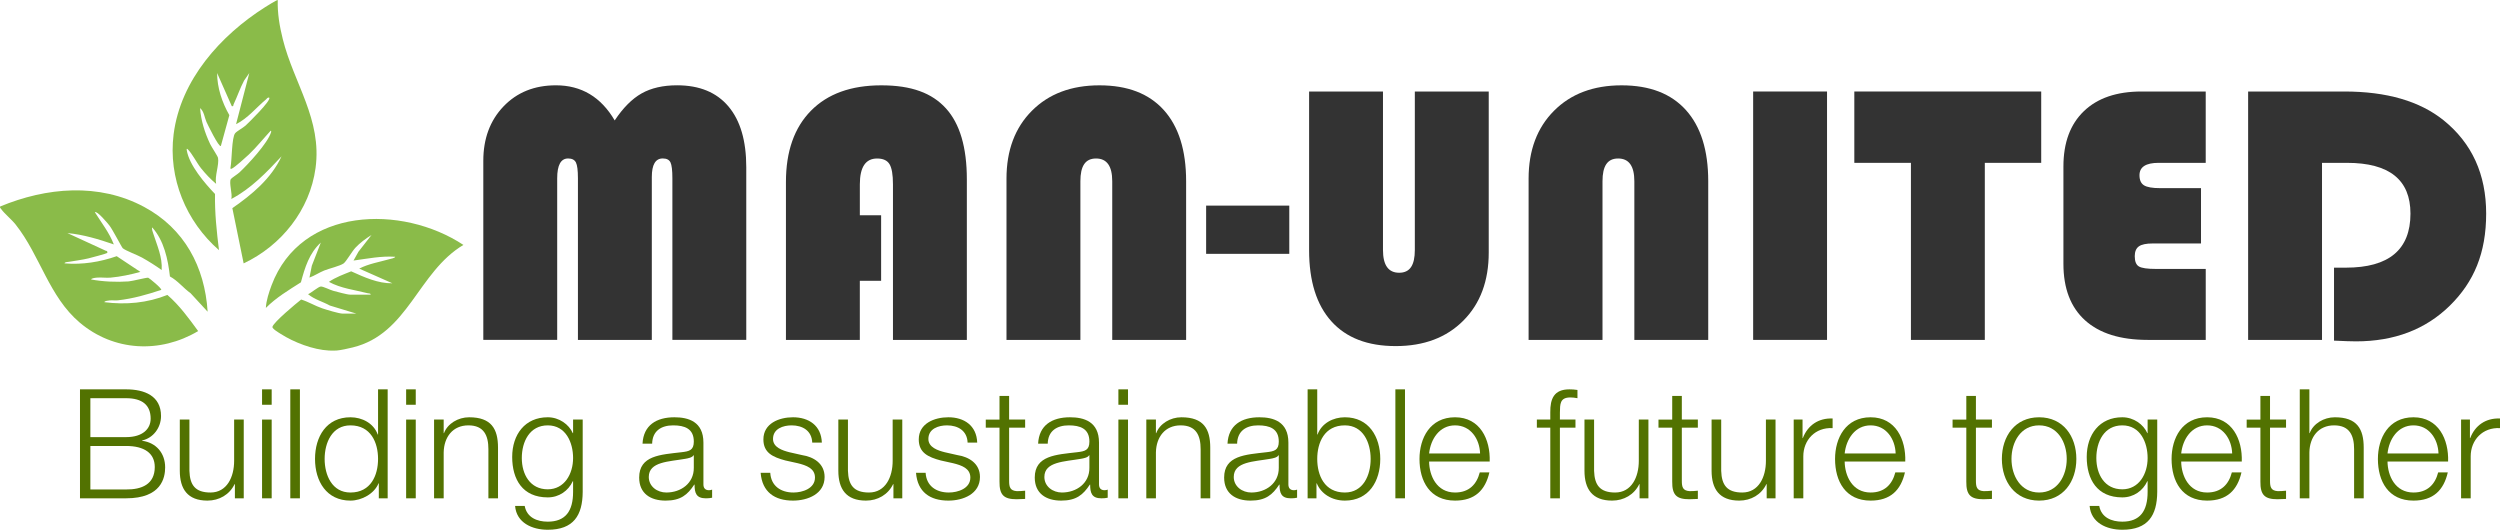 <?xml version="1.0" encoding="UTF-8"?> <svg xmlns="http://www.w3.org/2000/svg" id="Layer_1" viewBox="0 0 1474.26 313.12"><path d="M198.44,206.71c-1.38.1-3.08.07-4.47,0-9.34-.48-20.63-4.8-28.45-9.82-.96-.62-5.14-3.03-4.86-4.17.69-2.74,14-13.8,16.94-16.09,4.31,1.33,8.18,3.76,12.48,5.21,2.4.81,9.89,3.1,11.99,3.1h8.1l-15.64-4.76c-4.23-2.35-9.1-3.55-12.86-6.7,1.7-.65,6.13-4.47,7.53-4.53s5.52,2.07,7.31,2.54c2.16.57,8.23,2.27,10.02,2.27h12.01c.13-.86-1.04-.66-1.68-.83-7.7-1.98-15.79-2.84-22.9-6.71,4.01-2.76,8.66-4.4,13.13-6.22,7.64,3.44,15.77,7.21,24.3,7.05l-19.55-8.65c5.61-2.91,11.88-3.87,17.88-5.59.89-.25,3.04-.55,3.35-1.39-8.31-.57-16.41,1.13-24.59,2.22l2.9-5.2,7.71-9.88c-3.44,2.17-6.72,4.54-9.51,7.53-2.01,2.15-5.42,8.15-6.95,9.25-2.06,1.48-8.64,3.04-11.46,4.18s-5.67,3.06-8.68,4.17l1.39-6.99,5.32-13.67c-6.84,6.23-9.42,14.78-11.75,23.45-7.18,4.56-14.64,9.02-20.67,15.09.18-4.24,1.85-9.29,3.38-13.38,17.39-46.27,76.82-47.71,113.12-23.77-26.95,16.08-32.49,52.43-65.26,60.45-2.59.63-7.1,1.66-9.62,1.84Z" style="fill:#8abb49;"></path><path d="M163.79.02c-.24,7.74,1.09,15.53,2.96,23.02,6.54,26.2,23.22,47.35,19.33,76.07-3.35,24.73-20.13,45.7-42.4,56.21l-6.66-32.58c11.58-7.99,23.02-17.53,29-30.54-8.84,9.48-18.01,19.04-29.61,25.14.81-2.77-1.51-9.71-.28-11.73.38-.63,4.05-2.97,5.04-3.9,5.19-4.87,16.71-17.26,18.7-23.77.09-.29.15-.91-.27-.82-4.3,4.62-8.26,9.63-12.84,13.98-1.75,1.66-8.36,7.65-10.08,8.36-.75.31-.89,0-.74-.73.84-4.21.67-17.7,2.74-20.17,1.08-1.29,4.56-3.1,6.12-4.5,1.57-1.41,15.44-14.99,13.96-16.48-1.05-.24-1.33.59-1.95,1.11-5.72,4.74-10.61,11.07-17.6,14.53l7.81-30.16-3.08,4.46c-2.39,4.49-3.99,9.39-6.17,13.97-.31.66.08,1.37-1.08,1.12l-8.66-19.55c.04,8.7,2.92,17.36,7.22,24.84l-5,18.17c-1.12,1.15-8.01-13.08-8.48-14.14-1.19-2.68-1.43-6.31-3.8-8.2.63,7.65,2.7,14.26,5.93,21.16.81,1.73,4.47,7.14,4.67,8.18.8,4.08-2.1,10.86-1.11,15.35-3.27-2.74-6.27-5.9-8.92-9.23-2.62-3.29-5.2-8.61-7.83-11.17-.65-.63-.67-.07-.57.57,1.42,8.79,10.64,19.5,16.66,25.81-.2,11.12.98,22.12,2.34,33.12-19.42-16.94-30.03-42.48-26.75-68.36,4.06-32.02,27.73-58.36,54.06-75,.81-.51,7.06-4.43,7.34-4.11Z" style="fill:#8abb49;"></path><path d="M122.44,183.81l-10.05-10.9c-4.26-3.04-7.55-7.4-12.18-9.88-1.14-10.11-3.49-21.2-10.46-28.93-.39.99.36,2.76.68,3.78,2.24,6.97,5.41,13.76,4.91,21.35-3.7-2.64-7.68-5.14-11.64-7.36-2.73-1.52-9.46-3.97-11.29-5.47-.6-.49-5.91-10.88-7.85-13.38-.82-1.06-7.38-8.99-8.61-7.86,3.91,6.25,8.51,12.02,11.18,18.98-8.87-3.04-17.99-5.85-27.38-6.69l22.75,10.47c.86-.14.96,1.01.72,1.25-.41.4-9.67,2.86-11.06,3.19-3.76.9-7.6,1.35-11.4,2.01-.69.12-2.71.11-2.68.94,10.46.87,20.86-.78,30.74-4.24l13.96,9.27c-5.75,1.57-11.62,2.84-17.58,3.38-2.5.23-5.28-.21-7.84-.02-.75.06-3.38.27-3.64,1.1,6.87,1.3,15.08,1.65,22.09,1.15,2.3-.17,10.67-2.39,11.6-2.17.52.12,8.29,6.47,7.65,7.17-8.34,2.77-16.64,5.16-25.43,6.14-1.59.18-3.28-.09-4.95.07-.62.06-3.08.26-3.14,1.04,12.71,1.62,25.26.5,37.17-4.28,7.1,6.14,12.63,13.77,18.14,21.32-22.43,13.35-49.76,11.99-69.85-5.02-18.14-15.36-23.33-39.53-37.76-57.78-2.45-3.1-6.77-6.56-8.62-9.26-.32-.47-.78-.55-.55-1.4,27.27-11.32,58.22-14.11,84.95.26,23.68,12.73,35.74,35.23,37.42,61.74Z" style="fill:#8abb49;"></path><path d="M285.01,200.45v-105.6c0-13.09,3.97-23.79,11.91-32.09,7.94-8.3,18.24-12.45,30.91-12.45,15.02,0,26.58,6.9,34.66,20.71,4.94-7.44,10.23-12.75,15.88-15.94,5.65-3.18,12.63-4.78,20.93-4.78,13.16,0,23.25,4.15,30.26,12.45,7.01,8.3,10.52,20.25,10.52,35.84v101.84h-43.57v-95.29c0-4.72-.38-7.85-1.13-9.39-.75-1.54-2.27-2.31-4.56-2.31-4.29,0-6.44,3.65-6.44,10.95v96.05h-43.57v-95.29c0-4.65-.39-7.76-1.18-9.34-.79-1.57-2.33-2.36-4.61-2.36-4.29,0-6.44,3.9-6.44,11.7v95.29h-43.57Z" style="fill:#333;"></path><path d="M519.6,126.94v38.63h-12.56v34.88h-43.57v-93.15c0-18.03,4.92-32.03,14.76-42.01,9.84-9.98,23.66-14.97,41.48-14.97s29.87,4.53,38.1,13.58c8.23,9.05,12.34,23.02,12.34,41.91v94.65h-43.57v-91.75c0-5.72-.68-9.69-2.04-11.91-1.36-2.22-3.79-3.33-7.3-3.33-6.8,0-10.19,5.08-10.19,15.24v18.24h12.56Z" style="fill:#333;"></path><path d="M593.53,200.45v-95.08c0-16.67,4.99-30.01,14.97-40.03,9.98-10.02,23.27-15.02,39.87-15.02s29.17,4.87,37.94,14.59c8.76,9.73,13.15,23.72,13.15,41.96v93.58h-43.57v-93.58c0-8.94-3.18-13.41-9.55-13.41s-9.23,4.47-9.23,13.41v93.58h-43.57Z" style="fill:#333;"></path><path d="M760.3,121.25v28.44h-49.04v-28.44h49.04Z" style="fill:#333;"></path><path d="M877.91,53.96v94.97c0,16.74-4.99,30.12-14.97,40.14-9.98,10.02-23.27,15.02-39.87,15.02s-29.17-4.86-37.94-14.59c-8.76-9.73-13.15-23.72-13.15-41.96V53.96h43.57v93.47c0,8.94,3.18,13.41,9.55,13.41s9.23-4.47,9.23-13.41V53.96h43.57Z" style="fill:#333;"></path><path d="M901.42,200.45v-95.08c0-16.67,4.99-30.01,14.97-40.03,9.98-10.02,23.27-15.02,39.87-15.02s29.17,4.87,37.94,14.59c8.76,9.73,13.15,23.72,13.15,41.96v93.58h-43.57v-93.58c0-8.94-3.18-13.41-9.55-13.41s-9.23,4.47-9.23,13.41v93.58h-43.57Z" style="fill:#333;"></path><path d="M1077.41,53.96v146.48h-43.57V53.96h43.57Z" style="fill:#333;"></path><path d="M1170.45,96.03v104.42h-43.57v-104.42h-33.38v-42.07h110.21v42.07h-33.27Z" style="fill:#333;"></path><path d="M1297.94,110.95v32.62h-28.44c-3.86,0-6.6.57-8.21,1.72-1.61,1.15-2.42,3.08-2.42,5.79,0,3.08.82,5.1,2.47,6.06,1.64.97,5.01,1.45,10.09,1.45h29.3v41.85h-34.23c-16.1,0-28.4-3.84-36.92-11.54-8.51-7.69-12.77-18.8-12.77-33.32v-57.41c0-14.02,4.02-24.9,12.07-32.62,8.05-7.73,19.37-11.59,33.96-11.59h37.88v42.07h-27.79c-7.51,0-11.27,2.43-11.27,7.3,0,2.86.89,4.85,2.68,5.96,1.79,1.11,4.97,1.66,9.55,1.66h24.04Z" style="fill:#333;"></path><path d="M1369.3,96.03v104.42h-43.57V53.96h56.77c24.9,0,44.39,5.65,58.49,16.96,16.74,13.52,25.11,31.87,25.11,55.05s-7.16,40.28-21.46,54.3c-14.31,14.02-32.73,21.03-55.27,21.03-2.65,0-6.98-.14-12.99-.43v-43.03h6.98c25.4,0,38.1-10.62,38.1-31.87,0-19.96-12.49-29.94-37.45-29.94h-14.7Z" style="fill:#333;"></path><path d="M47.17,229.6h27.18c10.8,0,20.61,3.78,20.61,15.75,0,6.75-4.5,12.96-11.16,14.4v.18c8.28,1.08,13.59,7.29,13.59,15.66,0,6.12-2.16,18.27-23.04,18.27h-27.18v-64.26ZM53.29,257.77h21.06c9.81,0,14.49-4.86,14.49-10.89,0-8.01-4.95-12.06-14.49-12.06h-21.06v22.95ZM53.29,288.64h21.06c9.09.09,16.92-2.97,16.92-13.23,0-8.19-6.21-12.42-16.92-12.42h-21.06v25.65Z" style="fill:#527201;"></path><path d="M143.74,293.86h-5.22v-8.37h-.18c-2.97,6.21-9.09,9.72-16.02,9.72-11.7,0-16.29-6.84-16.29-17.64v-30.15h5.67v30.24c.27,8.37,3.42,12.78,12.42,12.78,9.72,0,13.95-9.18,13.95-18.63v-24.39h5.67v46.44Z" style="fill:#527201;"></path><path d="M154.54,229.6h5.67v9.09h-5.67v-9.09ZM154.54,247.42h5.67v46.44h-5.67v-46.44Z" style="fill:#527201;"></path><path d="M171.19,229.6h5.67v64.26h-5.67v-64.26Z" style="fill:#527201;"></path><path d="M228.61,293.86h-5.22v-8.82h-.18c-2.43,6.03-9.81,10.17-16.56,10.17-14.13,0-20.88-11.43-20.88-24.57s6.75-24.57,20.88-24.57c6.93,0,13.68,3.51,16.11,10.17h.18v-26.64h5.67v64.26ZM206.65,290.44c12.06,0,16.29-10.17,16.29-19.8s-4.23-19.8-16.29-19.8c-10.8,0-15.21,10.17-15.21,19.8s4.41,19.8,15.21,19.8Z" style="fill:#527201;"></path><path d="M239.5,229.6h5.67v9.09h-5.67v-9.09ZM239.5,247.42h5.67v46.44h-5.67v-46.44Z" style="fill:#527201;"></path><path d="M255.97,247.42h5.67v8.01h.18c2.07-5.58,8.28-9.36,14.85-9.36,13.05,0,17.01,6.84,17.01,17.91v29.88h-5.67v-28.98c0-8.01-2.61-14.04-11.79-14.04s-14.4,6.84-14.58,15.93v27.09h-5.67v-46.44Z" style="fill:#527201;"></path><path d="M343.62,290.08c-.09,13.86-5.4,22.32-20.61,22.32-9.27,0-18.45-4.14-19.26-14.04h5.67c1.26,6.84,7.29,9.27,13.59,9.27,10.44,0,14.94-6.21,14.94-17.55v-6.3h-.18c-2.61,5.67-8.1,9.54-14.76,9.54-14.85,0-20.97-10.62-20.97-23.85s7.56-23.4,20.97-23.4c6.75,0,12.51,4.23,14.76,9.36h.18v-8.01h5.67v42.66ZM337.95,270.1c0-9.09-4.23-19.26-14.94-19.26s-15.3,9.63-15.3,19.26,4.86,18.45,15.3,18.45c9.81,0,14.94-9,14.94-18.45Z" style="fill:#527201;"></path><path d="M378.9,261.64c.54-10.89,8.19-15.57,18.81-15.57,8.19,0,17.1,2.52,17.1,14.94v24.66c0,2.16,1.08,3.42,3.33,3.42.63,0,1.35-.18,1.8-.36v4.77c-1.26.27-2.16.36-3.69.36-5.76,0-6.66-3.24-6.66-8.1h-.18c-3.96,6.03-8.01,9.45-16.92,9.45s-15.57-4.23-15.57-13.59c0-13.05,12.69-13.5,24.93-14.94,4.68-.54,7.29-1.17,7.29-6.3,0-7.65-5.49-9.54-12.15-9.54-7.02,0-12.24,3.24-12.42,10.8h-5.67ZM409.14,268.48h-.18c-.72,1.35-3.24,1.8-4.77,2.07-9.63,1.71-21.6,1.62-21.6,10.71,0,5.67,5.04,9.18,10.35,9.18,8.64,0,16.29-5.49,16.2-14.58v-7.38Z" style="fill:#527201;"></path><path d="M478.98,261.01c-.27-7.02-5.67-10.17-12.15-10.17-5.04,0-10.98,1.98-10.98,8.01,0,5.04,5.76,6.84,9.63,7.83l7.56,1.71c6.48.99,13.23,4.77,13.23,12.87,0,10.08-9.99,13.95-18.63,13.95-10.8,0-18.18-5.04-19.08-16.38h5.67c.45,7.65,6.12,11.61,13.68,11.61,5.31,0,12.69-2.34,12.69-8.82,0-5.4-5.04-7.2-10.17-8.46l-7.29-1.62c-7.38-1.98-12.96-4.5-12.96-12.42,0-9.45,9.27-13.05,17.46-13.05,9.27,0,16.65,4.86,17.01,14.94h-5.67Z" style="fill:#527201;"></path><path d="M532.08,293.86h-5.22v-8.37h-.18c-2.97,6.21-9.09,9.72-16.02,9.72-11.7,0-16.29-6.84-16.29-17.64v-30.15h5.67v30.24c.27,8.37,3.42,12.78,12.42,12.78,9.72,0,13.95-9.18,13.95-18.63v-24.39h5.67v46.44Z" style="fill:#527201;"></path><path d="M570.6,261.01c-.27-7.02-5.67-10.17-12.15-10.17-5.04,0-10.98,1.98-10.98,8.01,0,5.04,5.76,6.84,9.63,7.83l7.56,1.71c6.48.99,13.23,4.77,13.23,12.87,0,10.08-9.99,13.95-18.63,13.95-10.8,0-18.18-5.04-19.08-16.38h5.67c.45,7.65,6.12,11.61,13.68,11.61,5.31,0,12.69-2.34,12.69-8.82,0-5.4-5.04-7.2-10.17-8.46l-7.29-1.62c-7.38-1.98-12.96-4.5-12.96-12.42,0-9.45,9.27-13.05,17.46-13.05,9.27,0,16.65,4.86,17.01,14.94h-5.67Z" style="fill:#527201;"></path><path d="M595.08,247.42h9.45v4.77h-9.45v31.32c0,3.69.54,5.85,4.59,6.12,1.62,0,3.24-.09,4.86-.27v4.86c-1.71,0-3.33.18-5.04.18-7.56,0-10.17-2.52-10.08-10.44v-31.77h-8.1v-4.77h8.1v-13.95h5.67v13.95Z" style="fill:#527201;"></path><path d="M612.18,261.64c.54-10.89,8.19-15.57,18.81-15.57,8.19,0,17.1,2.52,17.1,14.94v24.66c0,2.16,1.08,3.42,3.33,3.42.63,0,1.35-.18,1.8-.36v4.77c-1.26.27-2.16.36-3.69.36-5.76,0-6.66-3.24-6.66-8.1h-.18c-3.96,6.03-8.01,9.45-16.92,9.45s-15.57-4.23-15.57-13.59c0-13.05,12.69-13.5,24.93-14.94,4.68-.54,7.29-1.17,7.29-6.3,0-7.65-5.49-9.54-12.15-9.54-7.02,0-12.24,3.24-12.42,10.8h-5.67ZM642.42,268.48h-.18c-.72,1.35-3.24,1.8-4.77,2.07-9.63,1.71-21.6,1.62-21.6,10.71,0,5.67,5.04,9.18,10.35,9.18,8.64,0,16.29-5.49,16.2-14.58v-7.38Z" style="fill:#527201;"></path><path d="M659.52,229.6h5.67v9.09h-5.67v-9.09ZM659.52,247.42h5.67v46.44h-5.67v-46.44Z" style="fill:#527201;"></path><path d="M675.98,247.42h5.67v8.01h.18c2.07-5.58,8.28-9.36,14.85-9.36,13.05,0,17.01,6.84,17.01,17.91v29.88h-5.67v-28.98c0-8.01-2.61-14.04-11.79-14.04s-14.4,6.84-14.58,15.93v27.09h-5.67v-46.44Z" style="fill:#527201;"></path><path d="M723.86,261.64c.54-10.89,8.19-15.57,18.81-15.57,8.19,0,17.1,2.52,17.1,14.94v24.66c0,2.16,1.08,3.42,3.33,3.42.63,0,1.35-.18,1.8-.36v4.77c-1.26.27-2.16.36-3.69.36-5.76,0-6.66-3.24-6.66-8.1h-.18c-3.96,6.03-8.01,9.45-16.92,9.45s-15.57-4.23-15.57-13.59c0-13.05,12.69-13.5,24.93-14.94,4.68-.54,7.29-1.17,7.29-6.3,0-7.65-5.49-9.54-12.15-9.54-7.02,0-12.24,3.24-12.42,10.8h-5.67ZM754.1,268.48h-.18c-.72,1.35-3.24,1.8-4.77,2.07-9.63,1.71-21.6,1.62-21.6,10.71,0,5.67,5.04,9.18,10.35,9.18,8.64,0,16.29-5.49,16.2-14.58v-7.38Z" style="fill:#527201;"></path><path d="M771.11,229.6h5.67v26.64h.18c2.43-6.66,9.18-10.17,16.11-10.17,14.13,0,20.88,11.43,20.88,24.57s-6.75,24.57-20.88,24.57c-7.47,0-13.95-3.87-16.56-10.17h-.18v8.82h-5.22v-64.26ZM793.07,250.84c-12.06,0-16.29,10.17-16.29,19.8s4.23,19.8,16.29,19.8c10.8,0,15.21-10.17,15.21-19.8s-4.41-19.8-15.21-19.8Z" style="fill:#527201;"></path><path d="M822.86,229.6h5.67v64.26h-5.67v-64.26Z" style="fill:#527201;"></path><path d="M842.75,272.17c.09,8.28,4.41,18.27,15.3,18.27,8.28,0,12.78-4.86,14.58-11.88h5.67c-2.43,10.53-8.55,16.65-20.25,16.65-14.76,0-20.97-11.34-20.97-24.57,0-12.24,6.21-24.57,20.97-24.57s20.88,13.05,20.43,26.1h-35.73ZM872.81,267.4c-.27-8.55-5.58-16.56-14.76-16.56s-14.4,8.1-15.3,16.56h30.06Z" style="fill:#527201;"></path><path d="M929.06,252.19h-9.18v41.67h-5.67v-41.67h-7.92v-4.77h7.92v-4.23c-.09-8.01,2.16-13.59,11.25-13.59,1.62,0,2.97.09,4.77.36v4.86c-1.53-.27-2.79-.45-4.14-.45-6.3,0-6.12,3.96-6.21,9v4.05h9.18v4.77Z" style="fill:#527201;"></path><path d="M972.08,293.86h-5.22v-8.37h-.18c-2.97,6.21-9.09,9.72-16.02,9.72-11.7,0-16.29-6.84-16.29-17.64v-30.15h5.67v30.24c.27,8.37,3.42,12.78,12.42,12.78,9.72,0,13.95-9.18,13.95-18.63v-24.39h5.67v46.44Z" style="fill:#527201;"></path><path d="M991.78,247.42h9.45v4.77h-9.45v31.32c0,3.69.54,5.85,4.59,6.12,1.62,0,3.24-.09,4.86-.27v4.86c-1.71,0-3.33.18-5.04.18-7.56,0-10.17-2.52-10.08-10.44v-31.77h-8.1v-4.77h8.1v-13.95h5.67v13.95Z" style="fill:#527201;"></path><path d="M1047.04,293.86h-5.22v-8.37h-.18c-2.97,6.21-9.09,9.72-16.02,9.72-11.7,0-16.29-6.84-16.29-17.64v-30.15h5.67v30.24c.27,8.37,3.42,12.78,12.42,12.78,9.72,0,13.95-9.18,13.95-18.63v-24.39h5.67v46.44Z" style="fill:#527201;"></path><path d="M1057.75,247.42h5.22v10.89h.18c2.88-7.47,9.18-11.88,17.55-11.52v5.67c-10.26-.54-17.28,7.02-17.28,16.65v24.75h-5.67v-46.44Z" style="fill:#527201;"></path><path d="M1087.81,272.17c.09,8.28,4.41,18.27,15.3,18.27,8.28,0,12.78-4.86,14.58-11.88h5.67c-2.43,10.53-8.55,16.65-20.25,16.65-14.76,0-20.97-11.34-20.97-24.57,0-12.24,6.21-24.57,20.97-24.57s20.88,13.05,20.43,26.1h-35.73ZM1117.87,267.4c-.27-8.55-5.58-16.56-14.76-16.56s-14.4,8.1-15.3,16.56h30.06Z" style="fill:#527201;"></path><path d="M1165.21,247.42h9.45v4.77h-9.45v31.32c0,3.69.54,5.85,4.59,6.12,1.62,0,3.24-.09,4.86-.27v4.86c-1.71,0-3.33.18-5.04.18-7.56,0-10.17-2.52-10.08-10.44v-31.77h-8.1v-4.77h8.1v-13.95h5.67v13.95Z" style="fill:#527201;"></path><path d="M1224.43,270.64c0,13.32-7.74,24.57-21.96,24.57s-21.96-11.25-21.96-24.57,7.74-24.57,21.96-24.57,21.96,11.25,21.96,24.57ZM1186.18,270.64c0,9.9,5.4,19.8,16.29,19.8s16.29-9.9,16.29-19.8-5.4-19.8-16.29-19.8-16.29,9.9-16.29,19.8Z" style="fill:#527201;"></path><path d="M1272.13,290.08c-.09,13.86-5.4,22.32-20.61,22.32-9.27,0-18.45-4.14-19.26-14.04h5.67c1.26,6.84,7.29,9.27,13.59,9.27,10.44,0,14.94-6.21,14.94-17.55v-6.3h-.18c-2.61,5.67-8.1,9.54-14.76,9.54-14.85,0-20.97-10.62-20.97-23.85s7.56-23.4,20.97-23.4c6.75,0,12.51,4.23,14.76,9.36h.18v-8.01h5.67v42.66ZM1266.46,270.1c0-9.09-4.23-19.26-14.94-19.26s-15.3,9.63-15.3,19.26,4.86,18.45,15.3,18.45c9.81,0,14.94-9,14.94-18.45Z" style="fill:#527201;"></path><path d="M1286.26,272.17c.09,8.28,4.41,18.27,15.3,18.27,8.28,0,12.78-4.86,14.58-11.88h5.67c-2.43,10.53-8.55,16.65-20.25,16.65-14.76,0-20.97-11.34-20.97-24.57,0-12.24,6.21-24.57,20.97-24.57s20.88,13.05,20.43,26.1h-35.73ZM1316.32,267.4c-.27-8.55-5.58-16.56-14.76-16.56s-14.4,8.1-15.3,16.56h30.06Z" style="fill:#527201;"></path><path d="M1338.64,247.42h9.45v4.77h-9.45v31.32c0,3.69.54,5.85,4.59,6.12,1.62,0,3.24-.09,4.86-.27v4.86c-1.71,0-3.33.18-5.04.18-7.56,0-10.17-2.52-10.08-10.44v-31.77h-8.1v-4.77h8.1v-13.95h5.67v13.95Z" style="fill:#527201;"></path><path d="M1356.18,229.6h5.67v25.83h.18c2.07-5.58,8.28-9.36,14.85-9.36,13.05,0,17.01,6.84,17.01,17.91v29.88h-5.67v-28.98c0-8.01-2.61-14.04-11.79-14.04s-14.4,6.84-14.58,15.93v27.09h-5.67v-64.26Z" style="fill:#527201;"></path><path d="M1407.93,272.17c.09,8.28,4.41,18.27,15.3,18.27,8.28,0,12.78-4.86,14.58-11.88h5.67c-2.43,10.53-8.55,16.65-20.25,16.65-14.76,0-20.97-11.34-20.97-24.57,0-12.24,6.21-24.57,20.97-24.57s20.88,13.05,20.43,26.1h-35.73ZM1437.99,267.4c-.27-8.55-5.58-16.56-14.76-16.56s-14.4,8.1-15.3,16.56h30.06Z" style="fill:#527201;"></path><path d="M1451.31,247.42h5.22v10.89h.18c2.88-7.47,9.18-11.88,17.55-11.52v5.67c-10.26-.54-17.28,7.02-17.28,16.65v24.75h-5.67v-46.44Z" style="fill:#527201;"></path></svg> 